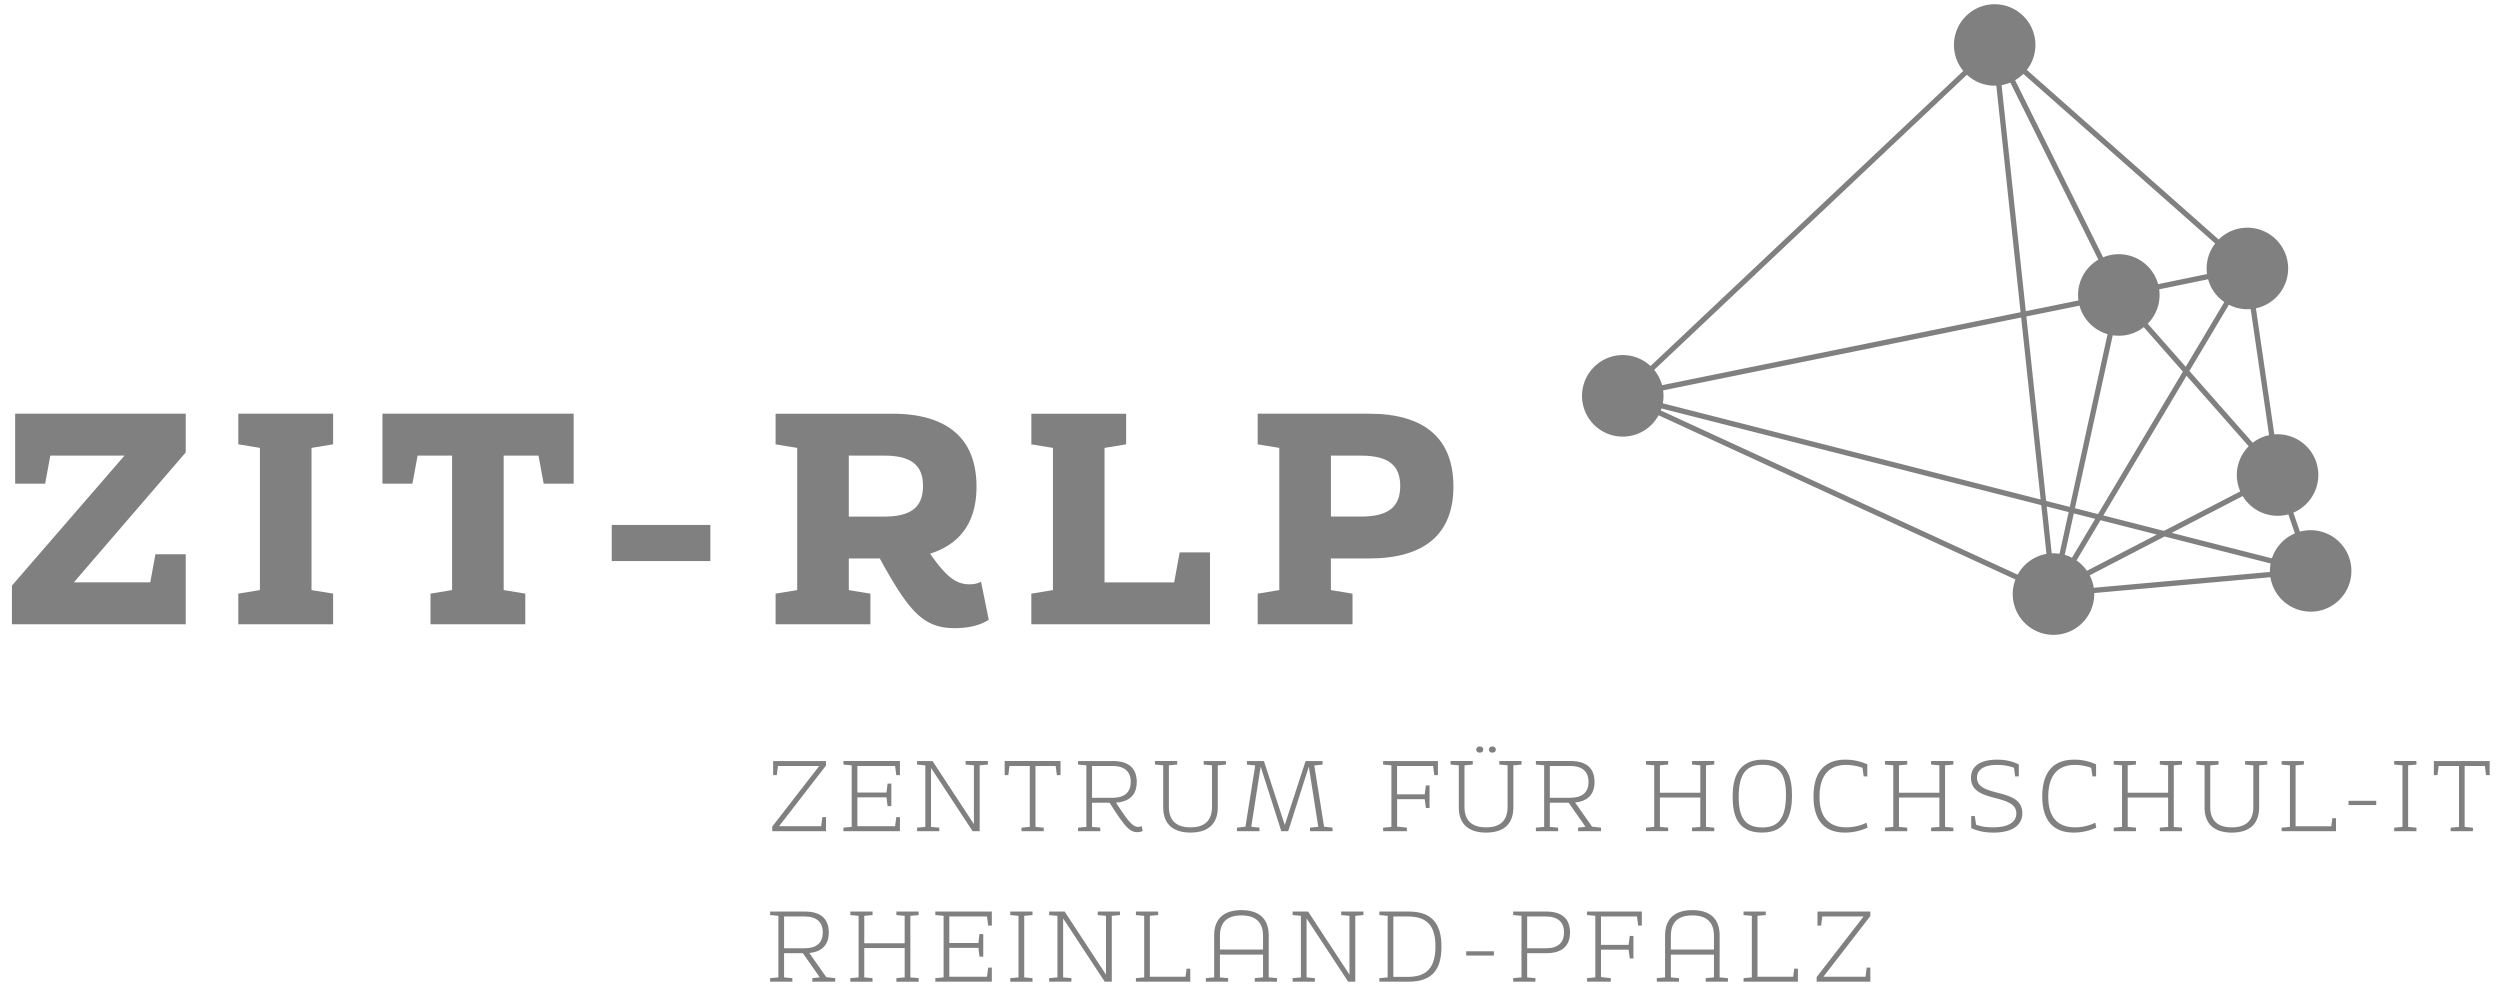 <svg xmlns="http://www.w3.org/2000/svg" fill="none" viewBox="0 0 142 56">
  <g fill="gray">
    <path fill-rule="evenodd" d="M113.295.24a2.315 2.315 0 0 0-1.781 3.788L93.749 20.791a2.306 2.306 0 0 0-3.213.058 2.317 2.317 0 0 0-.19 3.058 2.314 2.314 0 0 0 3.861-.32l20.27 9.328a2.316 2.316 0 0 0 2.158 3.145 2.318 2.318 0 0 0 2.318-2.317l-.001-.032v-.026l10.007-.898a2.322 2.322 0 0 0 2.29 1.956 2.314 2.314 0 1 0-.614-4.546l-.372-1.08a2.325 2.325 0 0 0 1.418-2.14 2.313 2.313 0 0 0-1.559-2.184 2.317 2.317 0 0 0-.94-.12l-1.045-7.16a2.321 2.321 0 0 0 1.83-2.265 2.318 2.318 0 0 0-2.314-2.315 2.301 2.301 0 0 0-1.63.672L115.125 3.97a2.3 2.3 0 0 0 .487-1.416A2.316 2.316 0 0 0 113.295.24Zm15.213 28.892a2.314 2.314 0 0 1-1.122-.955l-4.033 2.089 5.692 1.448a2.335 2.335 0 0 1 1.305-1.418l-.372-1.08a2.314 2.314 0 0 1-1.47-.085Zm-1.417-2.577a2.31 2.31 0 0 1 .636-1.207l-3.53-4.004-4.727 7.933 3.443.877 4.333-2.244a2.317 2.317 0 0 1-.155-1.355Zm.862-1.407c.274-.212.592-.36.931-.431l-1.046-7.16a2.298 2.298 0 0 1-1.238-.247l-2.241 3.761 3.594 4.077Zm-12.667 6.715c.283-.204.609-.341.953-.402l-.297-2.77-21.568-5.49a2.37 2.37 0 0 1-.04.113l20.269 9.327a2.31 2.31 0 0 1 .683-.777Zm1.253-.434c.148-.006.296.002.442.024l.518-2.366-1.244-.317.284 2.659Zm.737.088c.143.04.28.096.412.163l1.317-2.21-1.214-.308-.515 2.355Zm.671.317c.23.159.43.357.59.586l3.973-2.057-3.201-.815-1.362 2.286Zm.747.845c.115.22.193.46.231.706l10.008-.899a2.27 2.27 0 0 1 .038-.48l-6.021-1.532-4.256 2.205ZM93.956 21.01c.21.254.363.55.45.867l20.363-4.143-1.378-12.869a2.306 2.306 0 0 1-1.67-.618L93.956 21.01Zm.51 1.163c.034.245.027.493-.018.736l21.46 5.462-1.107-10.336-20.335 4.138Zm31.875-5.017a2.319 2.319 0 0 1-.921-1.294l-2.779.572a2.302 2.302 0 0 1-.65 1.95l2.158 2.45 2.192-3.678Zm-.982-1.59-2.778.573a2.326 2.326 0 0 0-1.218-1.466 2.315 2.315 0 0 0-1.905-.057l-5-10.061c.17-.1.327-.22.467-.358l10.898 9.633a2.306 2.306 0 0 0-.464 1.736Zm-7.09.17a2.32 2.32 0 0 0-.214 1.33l-2.989.608-1.375-12.84c.17-.03.337-.078.497-.145l5 10.06a2.32 2.32 0 0 0-.919.986Zm.432 2.642c.279.283.627.49 1.009.601l-2.147 9.813-1.343-.342-1.122-10.475 3.017-.614c.105.384.307.734.586 1.017Zm-.845 10.488 2.148-9.822a2.3 2.3 0 0 0 1.761-.46l2.222 2.522-4.821 8.094-1.31-.334ZM54.22 35.679c.77 0 1.428-.147 1.942-.476l-.44-2.162c-.202.11-.422.147-.66.147-.75 0-1.3-.404-2.234-1.74 1.74-.55 2.637-1.814 2.637-3.811 0-2.728-1.648-4.139-4.798-4.139h-6.613v1.74l1.228.202v8.078l-1.228.201v1.74h5.385v-1.74l-1.227-.201v-1.797h1.759c1.63 2.95 2.436 3.958 4.248 3.958Zm-1.795-8.077c0 1.208-.678 1.74-2.216 1.74h-1.997V25.88h1.997c1.538 0 2.216.531 2.216 1.722Z" clip-rule="evenodd"/>
    <path d="M68.727 35.46H58.579v-1.741l1.228-.202V25.44l-1.227-.201v-1.74h5.384v1.74l-1.227.201v7.639h3.956l.312-1.704h1.722v4.085Z"/>
    <path fill-rule="evenodd" d="M77.756 23.498c3.168 0 4.798 1.41 4.798 4.139 0 2.693-1.63 4.084-4.798 4.084h-2.161v1.797l1.228.201v1.74h-5.386v-1.74l1.227-.201V25.44l-1.227-.202v-1.74h6.32Zm-.458 5.843c1.54 0 2.235-.532 2.235-1.74 0-1.19-.695-1.721-2.235-1.721h-1.703v3.461h1.703Z" clip-rule="evenodd"/>
    <path d="m46.641 46.93.067-.517h.208v.799h-3.052v-.263l2.667-3.441h-2.343l-.067.519h-.207v-.8h3.002v.256L44.25 46.93h2.392Zm4.268-2.903h.207v-.801h-3.21v.202l.47.043v3.496l-.47.044v.2h3.21v-.798h-.207l-.067.517H48.7v-1.64h1.653l.062.5h.213v-1.282h-.213l-.062.507H48.7v-1.508h2.142l.067.52Zm5.201-.599-.464.043v3.74h-.402l-2.362-3.593v3.35l.47.042v.201h-1.263v-.2l.47-.044v-3.496l-.47-.043v-.201h.879l2.35 3.582V43.47l-.47-.043v-.201h1.262v.2Zm3.92.599h.208v-.801h-3.173v.8h.208l.066-.519h1.154v3.46l-.47.044v.2h1.262v-.2l-.469-.044v-3.46h1.147l.067.52Z"/>
    <path fill-rule="evenodd" d="M64.591 47.267a.747.747 0 0 0 .317-.067l-.061-.281a.355.355 0 0 1-.19.049c-.329 0-.597-.347-1.268-1.379.774-.055 1.178-.451 1.178-1.172 0-.787-.464-1.19-1.362-1.19h-1.97v.201l.47.043v3.497l-.47.042v.202h1.263v-.202l-.47-.042v-1.373h.994c.794 1.232 1.1 1.672 1.57 1.672Zm-.366-2.856c0 .599-.354.903-1.044.903h-1.153v-1.806h1.153c.69 0 1.044.312 1.044.903Z" clip-rule="evenodd"/>
    <path d="m69.17 43.471.463-.043v-.201h-1.262v.201l.47.043v2.362c0 .768-.41 1.16-1.22 1.16-.812 0-1.228-.392-1.228-1.16V43.47l.47-.043v-.201H65.6v.201l.47.043v2.387c0 .94.543 1.433 1.55 1.433 1.006 0 1.55-.494 1.55-1.433V43.47Zm6.52 3.741h-1.282v-.202l.47-.048-.537-3.418-1.172 3.668h-.391l-1.172-3.668-.535 3.418.469.048v.202h-1.282v-.202l.483-.054.555-3.479-.47-.048v-.202h.964l1.185 3.63 1.182-3.63h.965v.202l-.47.048.556 3.479.481.054v.202Zm5.776-3.185h.208v-.8h-3.112v.202l.47.042v3.496l-.47.044v.201h1.348v-.201l-.554-.061v-1.557h1.568l.067.502h.208v-1.283h-.208l-.067.507h-1.569v-1.611H81.4l.066.519Zm3.102-1.453c0-.103.08-.177.195-.177.123 0 .201.074.201.177 0 .11-.078.177-.2.177-.116 0-.196-.067-.196-.177Zm-.719 0c0-.103.085-.177.2-.177.124 0 .201.074.201.177 0 .11-.077.177-.201.177-.115 0-.2-.067-.2-.177Zm2.574.854-.464.043v2.386c0 .94-.541 1.434-1.55 1.434-1.006 0-1.55-.494-1.55-1.434v-2.386l-.468-.043v-.202h1.263v.202l-.471.043v2.362c0 .769.415 1.16 1.226 1.16.812 0 1.221-.391 1.221-1.16V43.47l-.47-.043v-.202h1.263v.202Z"/>
    <path fill-rule="evenodd" d="M90.936 47.212h-1.3v-.202l.421-.048-.958-1.367H88.03v1.373l.471.042v.202h-1.263v-.202l.47-.042V43.47l-.47-.043v-.201h1.97c.898 0 1.362.403 1.362 1.19 0 .697-.379 1.092-1.104 1.166l.963 1.372.507.056v.2Zm-1.752-1.899c.69 0 1.043-.303 1.043-.902 0-.591-.353-.903-1.043-.903H88.03v1.806h1.154Z" clip-rule="evenodd"/>
    <path d="m96.9 46.968.471.042v.202h-1.264v-.202l.47-.042V45.3h-2.294v1.666l.47.044v.2H93.49v-.2l.47-.044V43.47l-.47-.043v-.201h1.262v.201l-.469.043v1.557h2.295V43.47l-.47-.043v-.201h1.263v.201l-.47.043v3.497Z"/>
    <path fill-rule="evenodd" d="M101.785 45.199c0 .988-.268 2.092-1.702 2.092-1.447 0-1.668-1.055-1.668-2.05 0-1 .277-2.093 1.716-2.093 1.44 0 1.654 1.044 1.654 2.05Zm-1.678 1.8c.908 0 1.336-.525 1.336-1.862 0-1.165-.373-1.697-1.336-1.697-.922 0-1.349.513-1.349 1.832 0 1.183.378 1.727 1.349 1.727Z" clip-rule="evenodd"/>
    <path d="M106.076 47.01a3.082 3.082 0 0 1-1.28.281c-1.173 0-1.788-.7-1.788-2.05 0-1.372.615-2.093 1.817-2.093.428 0 .85.09 1.239.268v.684h-.206l-.068-.487a2.811 2.811 0 0 0-.916-.166c-1.006 0-1.525.624-1.525 1.806 0 1.16.526 1.74 1.531 1.74a2.698 2.698 0 0 0 1.142-.262l.054.28Zm4.874 0-.471-.042V43.47l.471-.042v-.202h-1.264v.202l.471.042v1.557h-2.295V43.47l.469-.042v-.202h-1.264v.202l.471.042v3.497l-.471.043v.201h1.264v-.201l-.469-.043V45.3h2.295v1.667l-.471.043v.201h1.264v-.201Zm3.918-.823c0 .702-.585 1.104-1.641 1.104-.488 0-.897-.084-1.263-.256v-.683h.207l.068.488c.293.11.591.153.958.153.872 0 1.33-.293 1.33-.787 0-.556-.574-.71-1.18-.872-.677-.18-1.395-.372-1.395-1.148 0-.677.537-1.038 1.489-1.038.464 0 .859.092 1.226.269v.683h-.208l-.066-.494a2.868 2.868 0 0 0-.963-.158c-.735 0-1.136.262-1.136.726 0 .546.567.696 1.169.854.68.178 1.405.369 1.405 1.159Zm2.919 1.104a3.1 3.1 0 0 0 1.283-.28l-.056-.28c-.365.17-.75.262-1.14.262-1.007 0-1.533-.58-1.533-1.74 0-1.182.519-1.806 1.526-1.806.312.004.621.06.915.166l.068.487h.207v-.683a2.967 2.967 0 0 0-1.239-.269c-1.201 0-1.817.72-1.817 2.093 0 1.35.616 2.05 1.786 2.05Zm5.684-.323.471.043v.201h-1.264v-.201l.471-.043V45.3h-2.295v1.667l.469.043v.201h-1.263v-.201l.471-.043V43.47l-.471-.042v-.202h1.263v.202l-.469.042v1.557h2.295V43.47l-.471-.042v-.202h1.264v.202l-.471.042v3.497Zm4.847-3.497.465-.042v-.202h-1.263v.202l.469.042v2.362c0 .769-.409 1.16-1.221 1.16-.811 0-1.226-.391-1.226-1.16v-2.361l.471-.044v-.2h-1.263v.2l.469.044v2.386c0 .94.544 1.433 1.549 1.433 1.009 0 1.55-.493 1.55-1.433v-2.386Zm4.366 3.741h-3.088v-.201l.471-.043v-3.497l-.471-.042v-.202h1.264v.202l-.47.042v3.46h2.027l.059-.457h.208v.739Zm.711-1.483h1.574v-.243h-1.574v.243Zm3.387 1.239.471.043v.201h-1.264v-.201l.471-.043V43.47l-.471-.042v-.202h1.264v.202l-.471.042v3.497Zm4.424-2.941h.208v-.8h-3.172v.8h.207l.068-.519h1.154v3.46l-.472.043v.201h1.263v-.2l-.469-.044v-3.46h1.148l.065.52Z"/>
    <path fill-rule="evenodd" d="M46.14 55.76h1.301v-.201l-.507-.056-.964-1.372c.726-.074 1.105-.47 1.105-1.166 0-.787-.464-1.19-1.362-1.19h-1.97v.201l.47.043v3.497l-.47.043v.2h1.263v-.2l-.47-.043v-1.373h1.068l.958 1.367-.421.049v.2Zm.593-2.801c0 .598-.354.903-1.044.903h-1.153v-1.806h1.153c.69 0 1.044.312 1.044.903Z" clip-rule="evenodd"/>
    <path d="m52.179 55.558-.47-.043V52.02l.47-.043v-.201h-1.264v.201l.47.043v1.556h-2.294V52.02l.47-.043v-.201h-1.263v.201l.47.043v3.496l-.47.043v.202h1.262v-.202l-.47-.043V53.85h2.295v1.666l-.47.043v.202h1.264v-.202Zm4.157-2.983h-.207l-.067-.52H53.92v1.508h1.654l.06-.507h.215v1.283h-.214l-.061-.502H53.92v1.641h2.142l.067-.518h.207v.8h-3.21v-.202l.47-.043v-3.496l-.47-.043v-.202h3.21v.8Zm2.31 2.983-.47-.043V52.02l.47-.043v-.201h-1.264v.201l.47.043v3.496l-.47.043v.202h1.264v-.202Zm4.968-3.582-.464.043v3.74h-.403l-2.361-3.593v3.35l.47.042v.202h-1.264v-.202l.47-.043V52.02l-.47-.043v-.201h.88l2.348 3.582V52.02l-.47-.043v-.201h1.264v.201Zm.906 3.784h3.087v-.738h-.208l-.06.456h-2.027v-3.46l.47-.042v-.201H64.52v.201l.47.043v3.497l-.47.042v.202Z"/>
    <path fill-rule="evenodd" d="M71.27 55.76h1.264v-.202l-.47-.043v-2.386c0-.94-.543-1.434-1.55-1.434-1.007 0-1.55.494-1.55 1.434v2.386l-.47.043v.202h1.263v-.202l-.464-.043V54.22h2.447v1.294l-.47.043v.202Zm-.756-3.765c.81 0 1.226.39 1.226 1.159v.78h-2.447v-.78c0-.77.41-1.159 1.22-1.159Z" clip-rule="evenodd"/>
    <path d="m76.979 52.019.464-.043v-.201H76.18v.201l.469.043v3.338L74.3 51.775h-.879v.201l.47.043v3.497l-.47.043v.2h1.263v-.2l-.47-.043v-3.35l2.362 3.594h.403v-3.741Z"/>
    <path fill-rule="evenodd" d="M81.875 53.77c0-1.3-.537-1.995-1.867-1.995h-1.66v.201l.47.043v3.497l-.47.043v.2h1.66c1.33 0 1.867-.676 1.867-1.988Zm-.341-.018c0 1.19-.482 1.734-1.562 1.734h-.83v-3.43h.83c1.08 0 1.562.53 1.562 1.696Z" clip-rule="evenodd"/>
    <path d="M83.281 54.276h1.574v-.243h-1.574v.243Z"/>
    <path fill-rule="evenodd" d="M89.177 52.965c0-.787-.464-1.19-1.361-1.19h-1.867v.201l.47.043v3.497l-.47.043v.2h1.264v-.2l-.47-.043v-1.373h1.073c.897 0 1.361-.403 1.361-1.178Zm-.342-.006c0 .598-.354.903-1.037.903h-1.055v-1.806h1.055c.683 0 1.037.312 1.037.903Z" clip-rule="evenodd"/>
    <path d="M93.049 52.575h.208v-.8h-3.113v.201l.47.043v3.496l-.47.043v.202h1.348v-.202l-.556-.06V53.94h1.57l.066.501h.208V53.16h-.208l-.066.507h-1.57v-1.611h2.045l.068.519Z"/>
    <path fill-rule="evenodd" d="M96.882 55.76h1.264v-.202l-.47-.043v-2.386c0-.94-.543-1.434-1.55-1.434-1.007 0-1.55.494-1.55 1.434v2.386l-.469.043v.202h1.262v-.202l-.464-.043V54.22h2.448v1.294l-.47.043v.202Zm-.756-3.765c.811 0 1.227.39 1.227 1.159v.78h-2.448v-.78c0-.77.41-1.159 1.221-1.159Z" clip-rule="evenodd"/>
    <path d="M99.033 55.76h3.088v-.738h-.208l-.06.456h-2.027v-3.46l.471-.042v-.201h-1.264v.2l.471.044v3.497l-.47.042v.202Zm6.929-.282.066-.518h.208v.8h-3.051v-.263l2.666-3.441h-2.344l-.066.519h-.208v-.8h3.003v.256l-2.666 3.447h2.392ZM8.828 31.484l-.293 1.593h-4.34l6.355-7.38v-2.199H.861v3.975h1.704l.293-1.594H7.07L.678 33.261v2.196h9.872v-3.973H8.828Zm8.866 2.033 1.227.2v1.74h-5.385v-1.74l1.227-.2v-8.078l-1.227-.201v-1.74h5.385v1.74l-1.227.201v8.078Zm13.187-6.045h1.703v-3.975h-10.86v3.975h1.702l.294-1.593h1.959v7.637l-1.226.202v1.74h5.384v-1.74l-1.227-.202v-7.637h1.977l.294 1.593Zm9.469 4.396h-5.604v-2.052h5.604v2.052Z"/>
  </g>
</svg>
